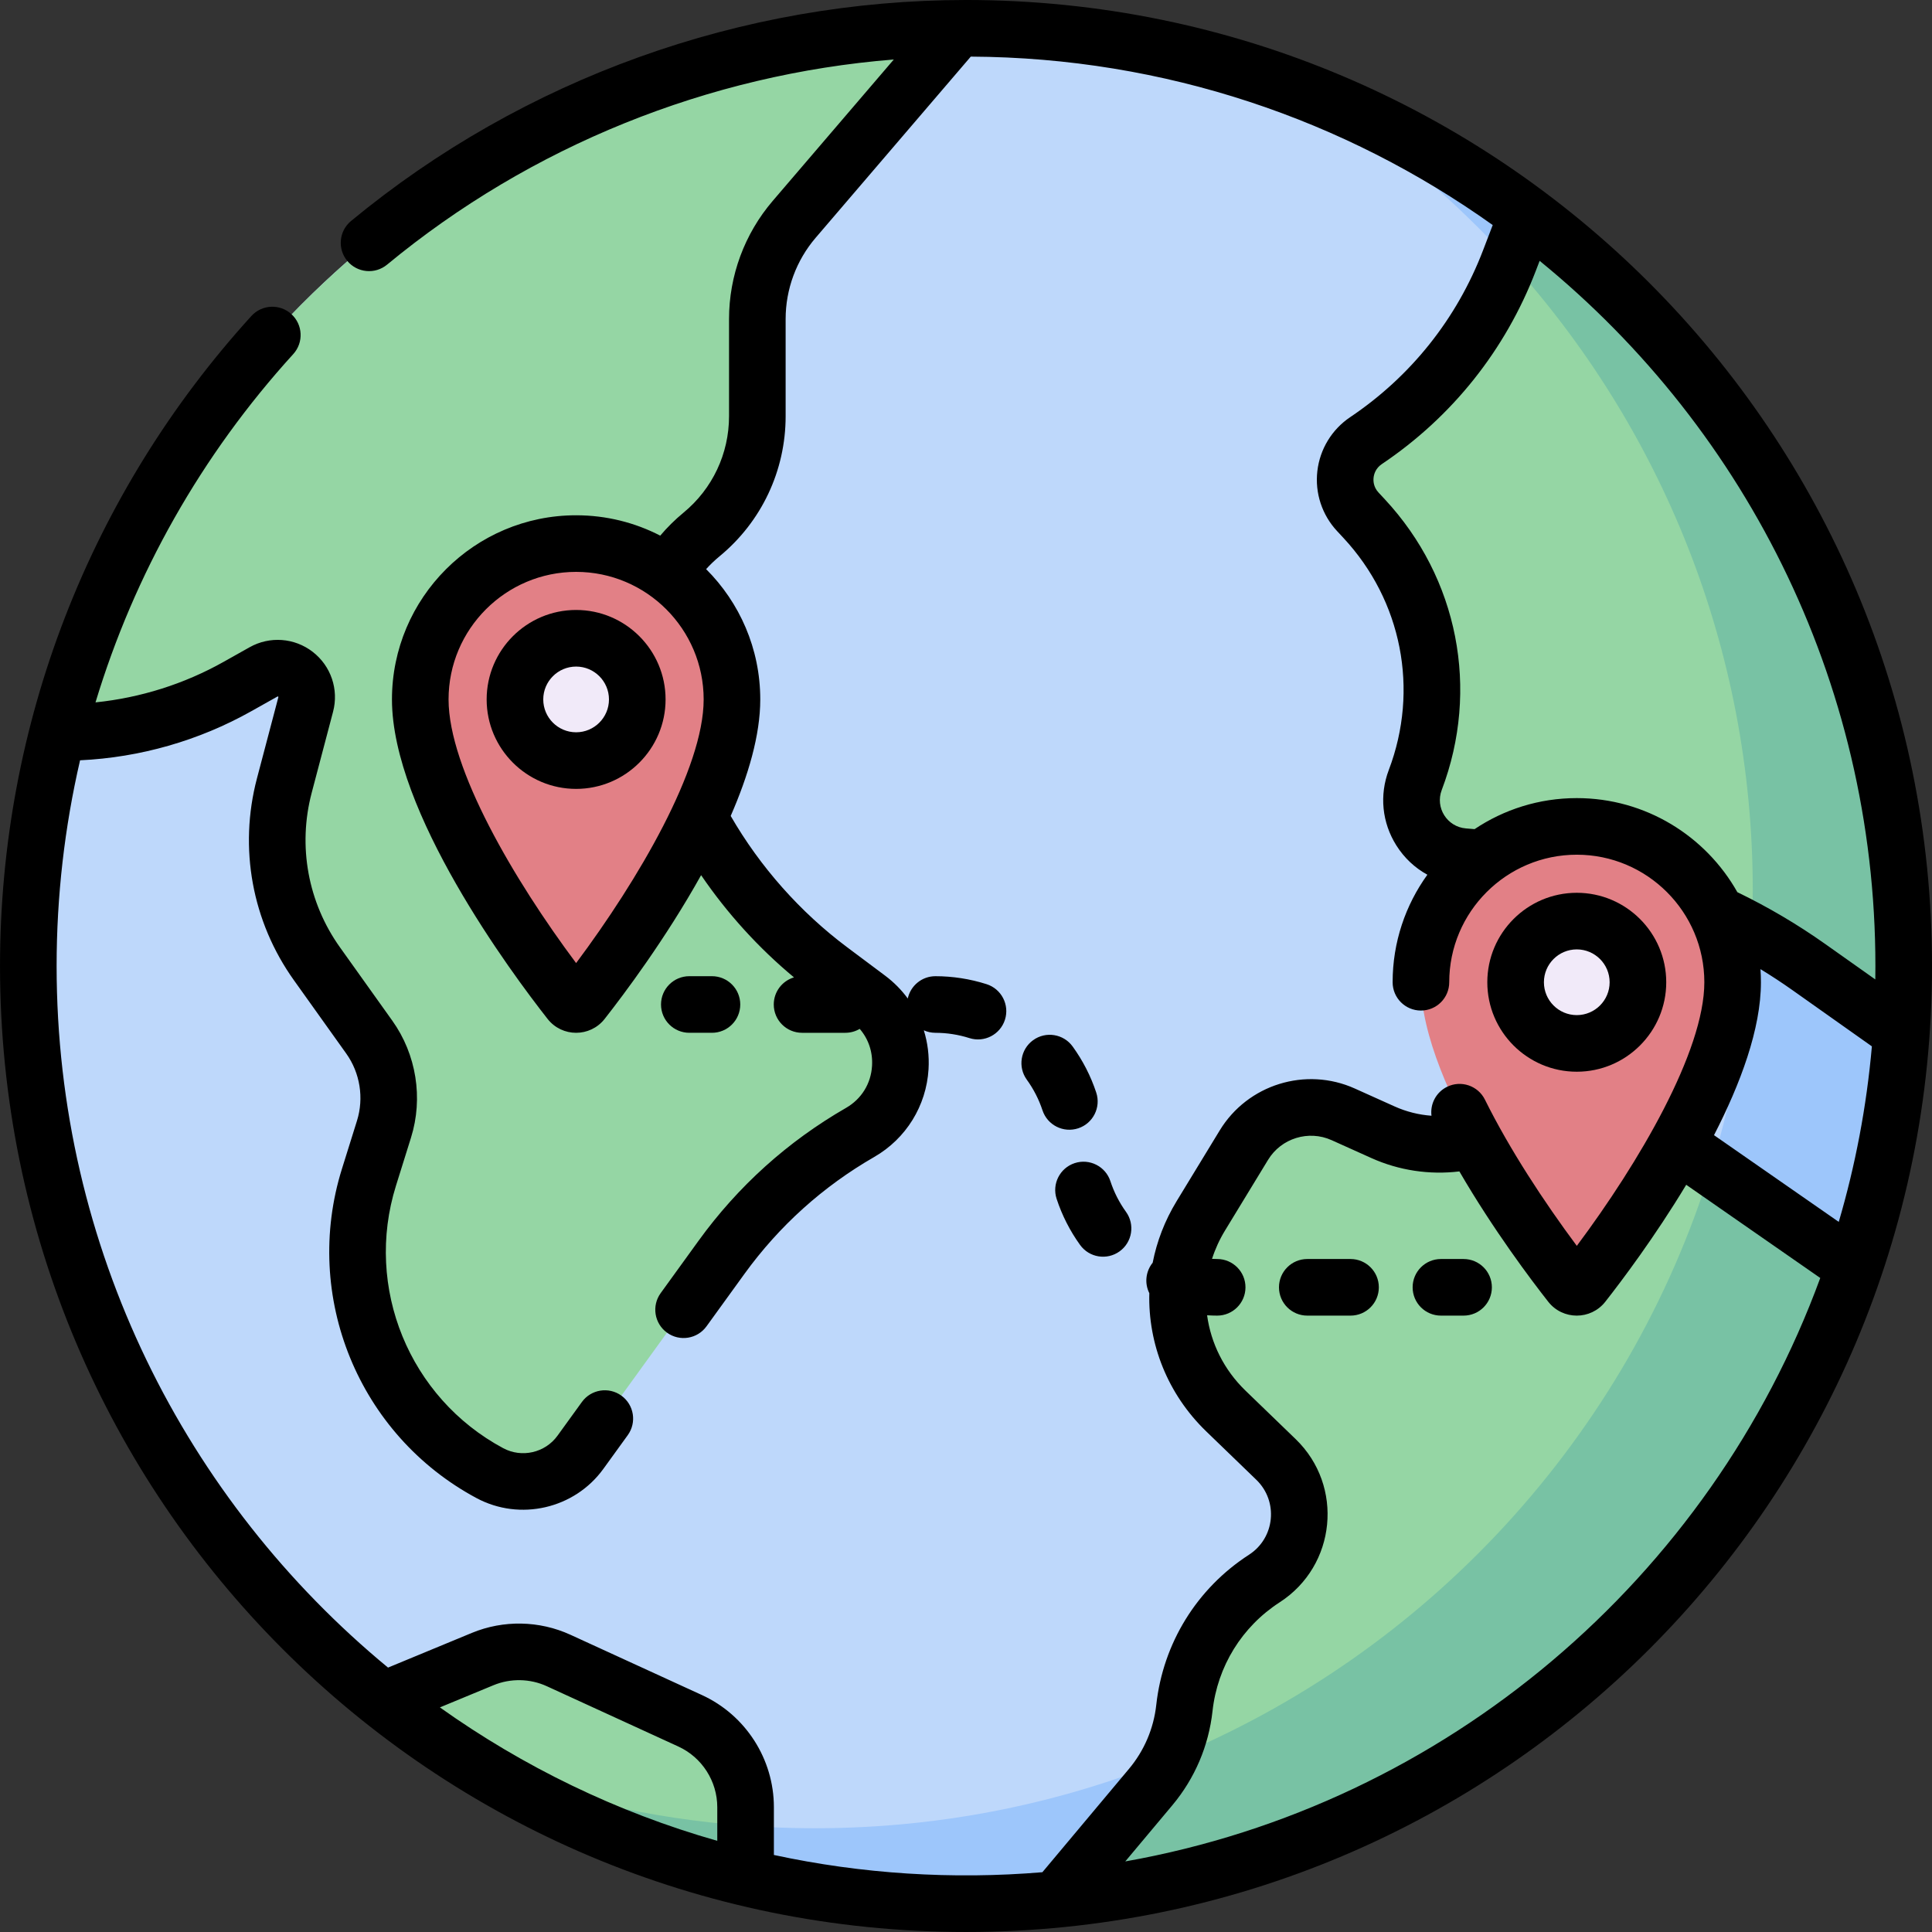 <svg id="Capa_1" enable-background="new 0 0 512 512" height="512" viewBox="0 0 512 512" width="512" xmlns="http://www.w3.org/2000/svg"><rect x="0" y="0" width="512" height="512" fill="#333333" stroke="none"/><g><circle cx="256" cy="256" fill="#bed8fb" r="248.5"/><path d="m346.544 24.511c70.792 43.791 117.956 122.132 117.956 211.489 0 137.243-111.257 248.5-248.5 248.5-31.948 0-62.488-6.029-90.544-17.011 37.936 23.466 82.658 37.011 130.544 37.011 137.243 0 248.5-111.257 248.5-248.5 0-105.295-65.488-195.294-157.956-231.489z" fill="#9dc6fb"/><path d="m182.892 456.025-34.853-15.978c-6.367-2.919-13.661-3.056-20.133-.377l-26.445 10.944c27.811 22.113 60.47 38.39 96.125 46.98v-18.668c.001-9.849-5.74-18.796-14.694-22.901z" fill="#95d6a4"/><path d="m193.978 185.357c0 27.873-31.934 70.221-39.643 80.037-.846 1.077-2.474 1.077-3.319 0-7.708-9.816-39.643-52.164-39.643-80.037 0-22.811 18.492-41.302 41.302-41.302s41.303 18.491 41.303 41.302z" fill="#e28086"/><circle cx="152.676" cy="185.357" fill="#f1eaf9" r="16.208"/><path d="m459.165 260.307c0 27.873-31.934 70.221-39.643 80.037-.846 1.077-2.474 1.077-3.319 0-7.708-9.816-39.643-52.164-39.643-80.037 0-22.811 18.492-41.302 41.302-41.302s41.303 18.491 41.303 41.302z" fill="#e28086"/><circle cx="417.862" cy="260.307" fill="#f1eaf9" r="16.208"/><g fill="#95d6a4"><path d="m230.077 264.564-10.031-7.502c-14.479-10.829-26.32-24.661-34.773-40.449-10.04 21.428-25.823 42.267-30.938 48.781-.846 1.077-2.474 1.077-3.319 0-7.708-9.816-39.643-52.164-39.643-80.037 0-22.811 18.492-41.302 41.302-41.302 9.087 0 17.488 2.934 24.308 7.907 2.329-3.849 5.321-7.348 8.925-10.316 9.366-7.713 14.792-19.211 14.792-31.344v-25.759c0-9.686 3.462-19.052 9.762-26.41l43.346-50.623c-114.904.993-211.2 79.97-238.536 186.585 16.535.2 32.993-3.919 47.67-12.164l6.885-3.868c5.912-3.321 12.911 2.093 11.182 8.65l-5.664 21.477c-4.283 16.241-1.117 33.545 8.64 47.217l13.881 19.452c5.045 7.07 6.487 16.095 3.895 24.385l-3.986 12.749c-9.519 30.442 3.934 63.353 32.051 78.411 8.252 4.419 18.499 2.059 23.986-5.524l37.391-51.672c9.772-13.505 22.295-24.788 36.742-33.105 13.272-7.64 14.395-26.366 2.132-35.539z"/><path d="m444.474 303.18c-9.471 16.957-20.773 31.842-24.952 37.164-.846 1.077-2.474 1.077-3.319 0-4.27-5.437-15.971-20.854-25.562-38.265-7.97 2.086-16.487 1.419-24.121-2.017l-10.557-4.751c-9.571-4.308-20.851-.813-26.312 8.15l-11.426 18.758c-10.156 16.672-7.396 38.156 6.644 51.719l13.276 12.825c9.373 9.055 7.87 24.479-3.075 31.555-11.866 7.671-19.649 20.274-21.195 34.318-.85 7.72-3.964 15.015-8.952 20.968l-24.928 29.751c98.75-9.462 180.627-76.716 211.411-167.546z"/><path d="m404.68 56.867-4.656 12.157c-7.451 19.455-20.732 36.132-38.025 47.75-6.369 4.279-7.402 13.238-2.174 18.854l1.665 1.789c17.344 18.629 22.604 45.492 13.568 69.287-3.547 9.341 2.841 19.478 12.799 20.308l5.006.417c6.94-5.285 15.603-8.423 24.999-8.423 16.298 0 30.39 9.44 37.109 23.15 8.515 3.952 16.689 8.68 24.412 14.146l24.5 17.338c.409-5.827.617-11.708.617-17.639 0-81.49-39.223-153.817-99.82-199.134z"/></g><path d="m491.406 335.81-37.935-26.375c-22.008 71.251-75.202 128.812-143.637 156.739-1.344 2.641-2.988 5.136-4.911 7.431l-24.928 29.751c98.751-9.462 180.627-76.716 211.411-167.546z" fill="#78c2a4"/><path d="m197.586 497.594v-13.767c-25.281-1.852-49.512-7.486-72.129-16.338 21.998 13.607 46.276 23.877 72.129 30.105z" fill="#78c2a4"/><path d="m404.68 56.867-4.65 12.142c40.058 44.119 64.47 102.704 64.47 166.991 0 3.636-.078 7.255-.233 10.853 5.2 2.85 10.248 6.002 15.117 9.448l24.5 17.338c.409-5.827.617-11.708.617-17.639-.001-81.489-39.224-153.816-99.821-199.133z" fill="#78c2a4"/><path d="m256 0c-59.393 0-117.272 20.801-162.976 58.57-3.193 2.639-3.642 7.366-1.003 10.559 2.637 3.193 7.365 3.643 10.559 1.004 38.096-31.482 85.181-50.439 134.287-54.367l-32.101 37.49c-7.458 8.71-11.565 19.821-11.565 31.287v25.758c0 9.929-4.396 19.244-12.061 25.556-2.247 1.851-4.31 3.888-6.172 6.093-6.686-3.448-14.266-5.396-22.292-5.396-26.91 0-48.803 21.893-48.803 48.803 0 29.825 31.568 72.347 41.245 84.67 3.853 4.905 11.269 4.897 15.116-.001 5.073-6.46 16.164-21.22 25.567-38.101 6.889 10.109 15.216 19.281 24.612 27.088-3.098.922-5.358 3.791-5.358 7.189 0 4.143 3.358 7.5 7.5 7.5h11.462c1.393 0 2.697-.38 3.815-1.042 2.318 2.681 3.488 6.122 3.267 9.8-.283 4.722-2.797 8.784-6.897 11.145-15.466 8.902-28.613 20.748-39.077 35.208l-10.044 13.881c-2.428 3.355-1.676 8.044 1.679 10.473 3.349 2.424 8.04 1.684 10.473-1.68l10.044-13.881c9.213-12.731 20.79-23.162 34.408-31.001 8.426-4.852 13.804-13.541 14.386-23.247.213-3.545-.227-7.031-1.249-10.313.933.42 1.967.655 3.056.658 3.085.008 6.121.479 9.023 1.403 3.947 1.257 8.165-.925 9.421-4.872 1.257-3.946-.925-8.165-4.872-9.421-4.388-1.397-9.013-2.11-13.554-2.11-3.593 0-6.599 2.529-7.33 5.908-1.665-2.27-3.677-4.314-5.999-6.051l-10.031-7.503c-12.475-9.33-23.098-21.318-30.895-34.824 4.653-10.656 7.835-21.405 7.835-30.875 0-13.475-5.489-25.691-14.349-34.531 1.093-1.211 2.277-2.344 3.547-3.39 11.137-9.172 17.525-22.707 17.525-37.135v-25.759c0-7.891 2.827-15.537 7.958-21.531l41.107-48.008c51.499.266 99.228 16.768 138.32 44.638l-2.566 6.7c-6.936 18.107-19.108 33.394-35.203 44.206-4.861 3.267-8.034 8.477-8.704 14.294-.67 5.816 1.233 11.61 5.223 15.895l1.666 1.79c15.513 16.661 20.128 40.231 12.046 61.514-2.534 6.675-1.806 13.967 2.001 20.007 2.088 3.314 4.917 5.955 8.22 7.761-5.792 8.024-9.208 17.869-9.208 28.498 0 4.143 3.357 7.5 7.5 7.5s7.5-3.357 7.5-7.5c0-18.639 15.164-33.802 33.803-33.802s33.803 15.163 33.803 33.802c0 18.313-17.354 47.853-33.796 69.86-8.692-11.678-17.835-25.6-24.349-38.749-1.838-3.711-6.34-5.232-10.05-3.392-2.938 1.456-4.502 4.578-4.114 7.657-3.354-.242-6.665-1.067-9.76-2.46l-10.557-4.751c-12.997-5.85-28.384-1.081-35.795 11.088l-11.426 18.757c-3.146 5.165-5.253 10.689-6.352 16.319-1.791 2.207-2.243 5.353-.889 8.071-.354 13.392 4.815 26.707 15.081 36.625l13.275 12.826c5.895 5.694 4.961 15.403-1.935 19.861-13.819 8.933-22.778 23.438-24.579 39.797-.69 6.269-3.195 12.138-7.246 16.972l-22.932 27.37c-23.806 1.989-47.86.46-71.155-4.569v-12.662c0-12.744-7.485-24.409-19.069-29.719l-34.853-15.979c-8.234-3.772-17.756-3.953-26.126-.488l-22.209 9.191c-53.605-44.239-87.829-111.164-87.829-185.932 0-18.515 2.112-36.788 6.215-54.511 15.902-.748 31.486-5.202 45.401-13.019l6.886-3.868c.051-.029.083-.041.086-.045.064.016.17.1.189.131 0 0 .001.034-.019.113l-5.664 21.477c-4.867 18.455-1.3 37.95 9.787 53.486l13.88 19.451c3.659 5.128 4.721 11.779 2.841 17.791l-3.986 12.748c-10.578 33.829 4.423 70.528 35.668 87.261 11.503 6.162 25.952 2.837 33.604-7.738l6.468-8.939c2.428-3.355 1.676-8.045-1.68-10.473-3.354-2.429-8.045-1.676-10.473 1.68l-6.468 8.939c-3.272 4.521-9.45 5.942-14.37 3.309-24.908-13.339-36.866-42.594-28.434-69.562l3.986-12.748c3.274-10.469 1.424-22.051-4.948-30.98l-13.88-19.451c-8.488-11.895-11.219-26.819-7.493-40.948l5.664-21.478c1.558-5.906-.558-12.137-5.389-15.874-4.832-3.738-11.394-4.219-16.718-1.228l-6.885 3.868c-10.476 5.886-22.064 9.527-33.963 10.749 10.278-33.994 28.046-65.534 52.407-92.302 2.788-3.063 2.564-7.807-.499-10.595-3.062-2.786-7.805-2.564-10.595.499-42.961 47.208-66.618 108.385-66.618 172.257 0 141.487 114.501 256 256 256 141.488 0 256-114.502 256-256 0-141.488-114.502-256-256-256zm-103.324 255.227c-16.446-22.014-33.803-51.557-33.803-69.87 0-18.639 15.164-33.803 33.803-33.803s33.802 15.164 33.802 33.803c0 18.315-17.357 47.858-33.802 69.87zm-21.902 191.374c4.529-1.876 9.684-1.777 14.14.264l34.853 15.979c6.269 2.874 10.319 9.188 10.319 16.084v8.912c-26.664-7.592-51.458-19.67-73.508-35.363zm356.515-122.788-33.058-22.985c7.026-13.654 12.434-28.174 12.434-40.521 0-1.169-.042-2.327-.123-3.476 2.903 1.768 5.743 3.634 8.51 5.592l21.016 14.872c-1.408 16.002-4.386 31.559-8.779 46.518zm-189.084 169.487 12.467-14.878c5.957-7.11 9.644-15.743 10.658-24.965 1.305-11.854 7.797-22.367 17.812-28.841 14.988-9.69 17.072-30.826 4.213-43.246l-13.275-12.826c-5.731-5.536-9.177-12.595-10.186-19.982.953.06 1.945.09 2.671.09 4.124 0 7.479-3.334 7.499-7.463.021-4.142-3.32-7.517-7.463-7.537-.468-.002-.934-.016-1.399-.039.823-2.574 1.963-5.088 3.427-7.491l11.426-18.758c3.486-5.721 10.724-7.957 16.828-5.213l10.557 4.751c7.306 3.289 15.405 4.493 23.311 3.535 9.027 15.525 19.024 28.775 23.554 34.542 3.854 4.902 11.265 4.895 15.115-.003 4.346-5.534 13.111-17.163 21.447-30.997l35.522 24.698c-29.122 79.497-98.993 139.513-184.184 154.623zm198.769-233.739-13.258-9.382c-7.353-5.204-15.18-9.819-23.297-13.741-8.373-14.868-24.311-24.933-42.556-24.933-10.012 0-19.33 3.031-27.084 8.224l-2.298-.191c-4.987-.416-8.19-5.488-6.41-10.172 10.124-26.66 4.342-56.188-15.09-77.059l-1.666-1.791c-1.36-1.46-1.399-3.105-1.301-3.957s.51-2.446 2.168-3.56c18.674-12.545 32.799-30.281 40.846-51.292l.99-2.584c55.484 45.22 90.064 114.153 88.956 190.438z"/><path d="m152.676 161.648c-13.073 0-23.708 10.636-23.708 23.708s10.636 23.708 23.708 23.708 23.708-10.636 23.708-23.708-10.635-23.708-23.708-23.708zm0 32.416c-4.802 0-8.708-3.906-8.708-8.708s3.907-8.708 8.708-8.708 8.708 3.906 8.708 8.708-3.906 8.708-8.708 8.708z"/><path d="m441.57 260.307c0-13.072-10.636-23.708-23.708-23.708s-23.708 10.636-23.708 23.708c0 13.073 10.636 23.709 23.708 23.709s23.708-10.636 23.708-23.709zm-32.416 0c0-4.802 3.906-8.708 8.708-8.708s8.708 3.906 8.708 8.708-3.906 8.709-8.708 8.709-8.708-3.908-8.708-8.709z"/><path d="m188.676 273.701c4.142 0 7.5-3.357 7.5-7.5s-3.358-7.5-7.5-7.5h-6c-4.142 0-7.5 3.357-7.5 7.5s3.358 7.5 7.5 7.5z"/><path d="m284.263 277.333c-2.429-3.355-7.118-4.104-10.473-1.678-3.355 2.429-4.106 7.117-1.678 10.473 1.8 2.487 3.199 5.219 4.159 8.119 1.3 3.926 5.538 6.067 9.477 4.764 3.933-1.302 6.065-5.544 4.764-9.477-1.444-4.362-3.546-8.467-6.249-12.201z"/><path d="m284.805 308.238c-3.936 1.291-6.08 5.528-4.79 9.464 1.434 4.369 3.525 8.48 6.218 12.22 2.424 3.366 7.11 4.122 10.469 1.703 3.361-2.421 4.124-7.107 1.703-10.469-1.792-2.488-3.184-5.223-4.136-8.128-1.29-3.936-5.531-6.078-9.464-4.79z"/><path d="m357.906 333.652h-11.462c-4.143 0-7.5 3.357-7.5 7.5s3.357 7.5 7.5 7.5h11.462c4.143 0 7.5-3.357 7.5-7.5s-3.357-7.5-7.5-7.5z"/><path d="m387.862 333.652h-6c-4.143 0-7.5 3.357-7.5 7.5s3.357 7.5 7.5 7.5h6c4.143 0 7.5-3.357 7.5-7.5s-3.357-7.5-7.5-7.5z"/></g></svg>